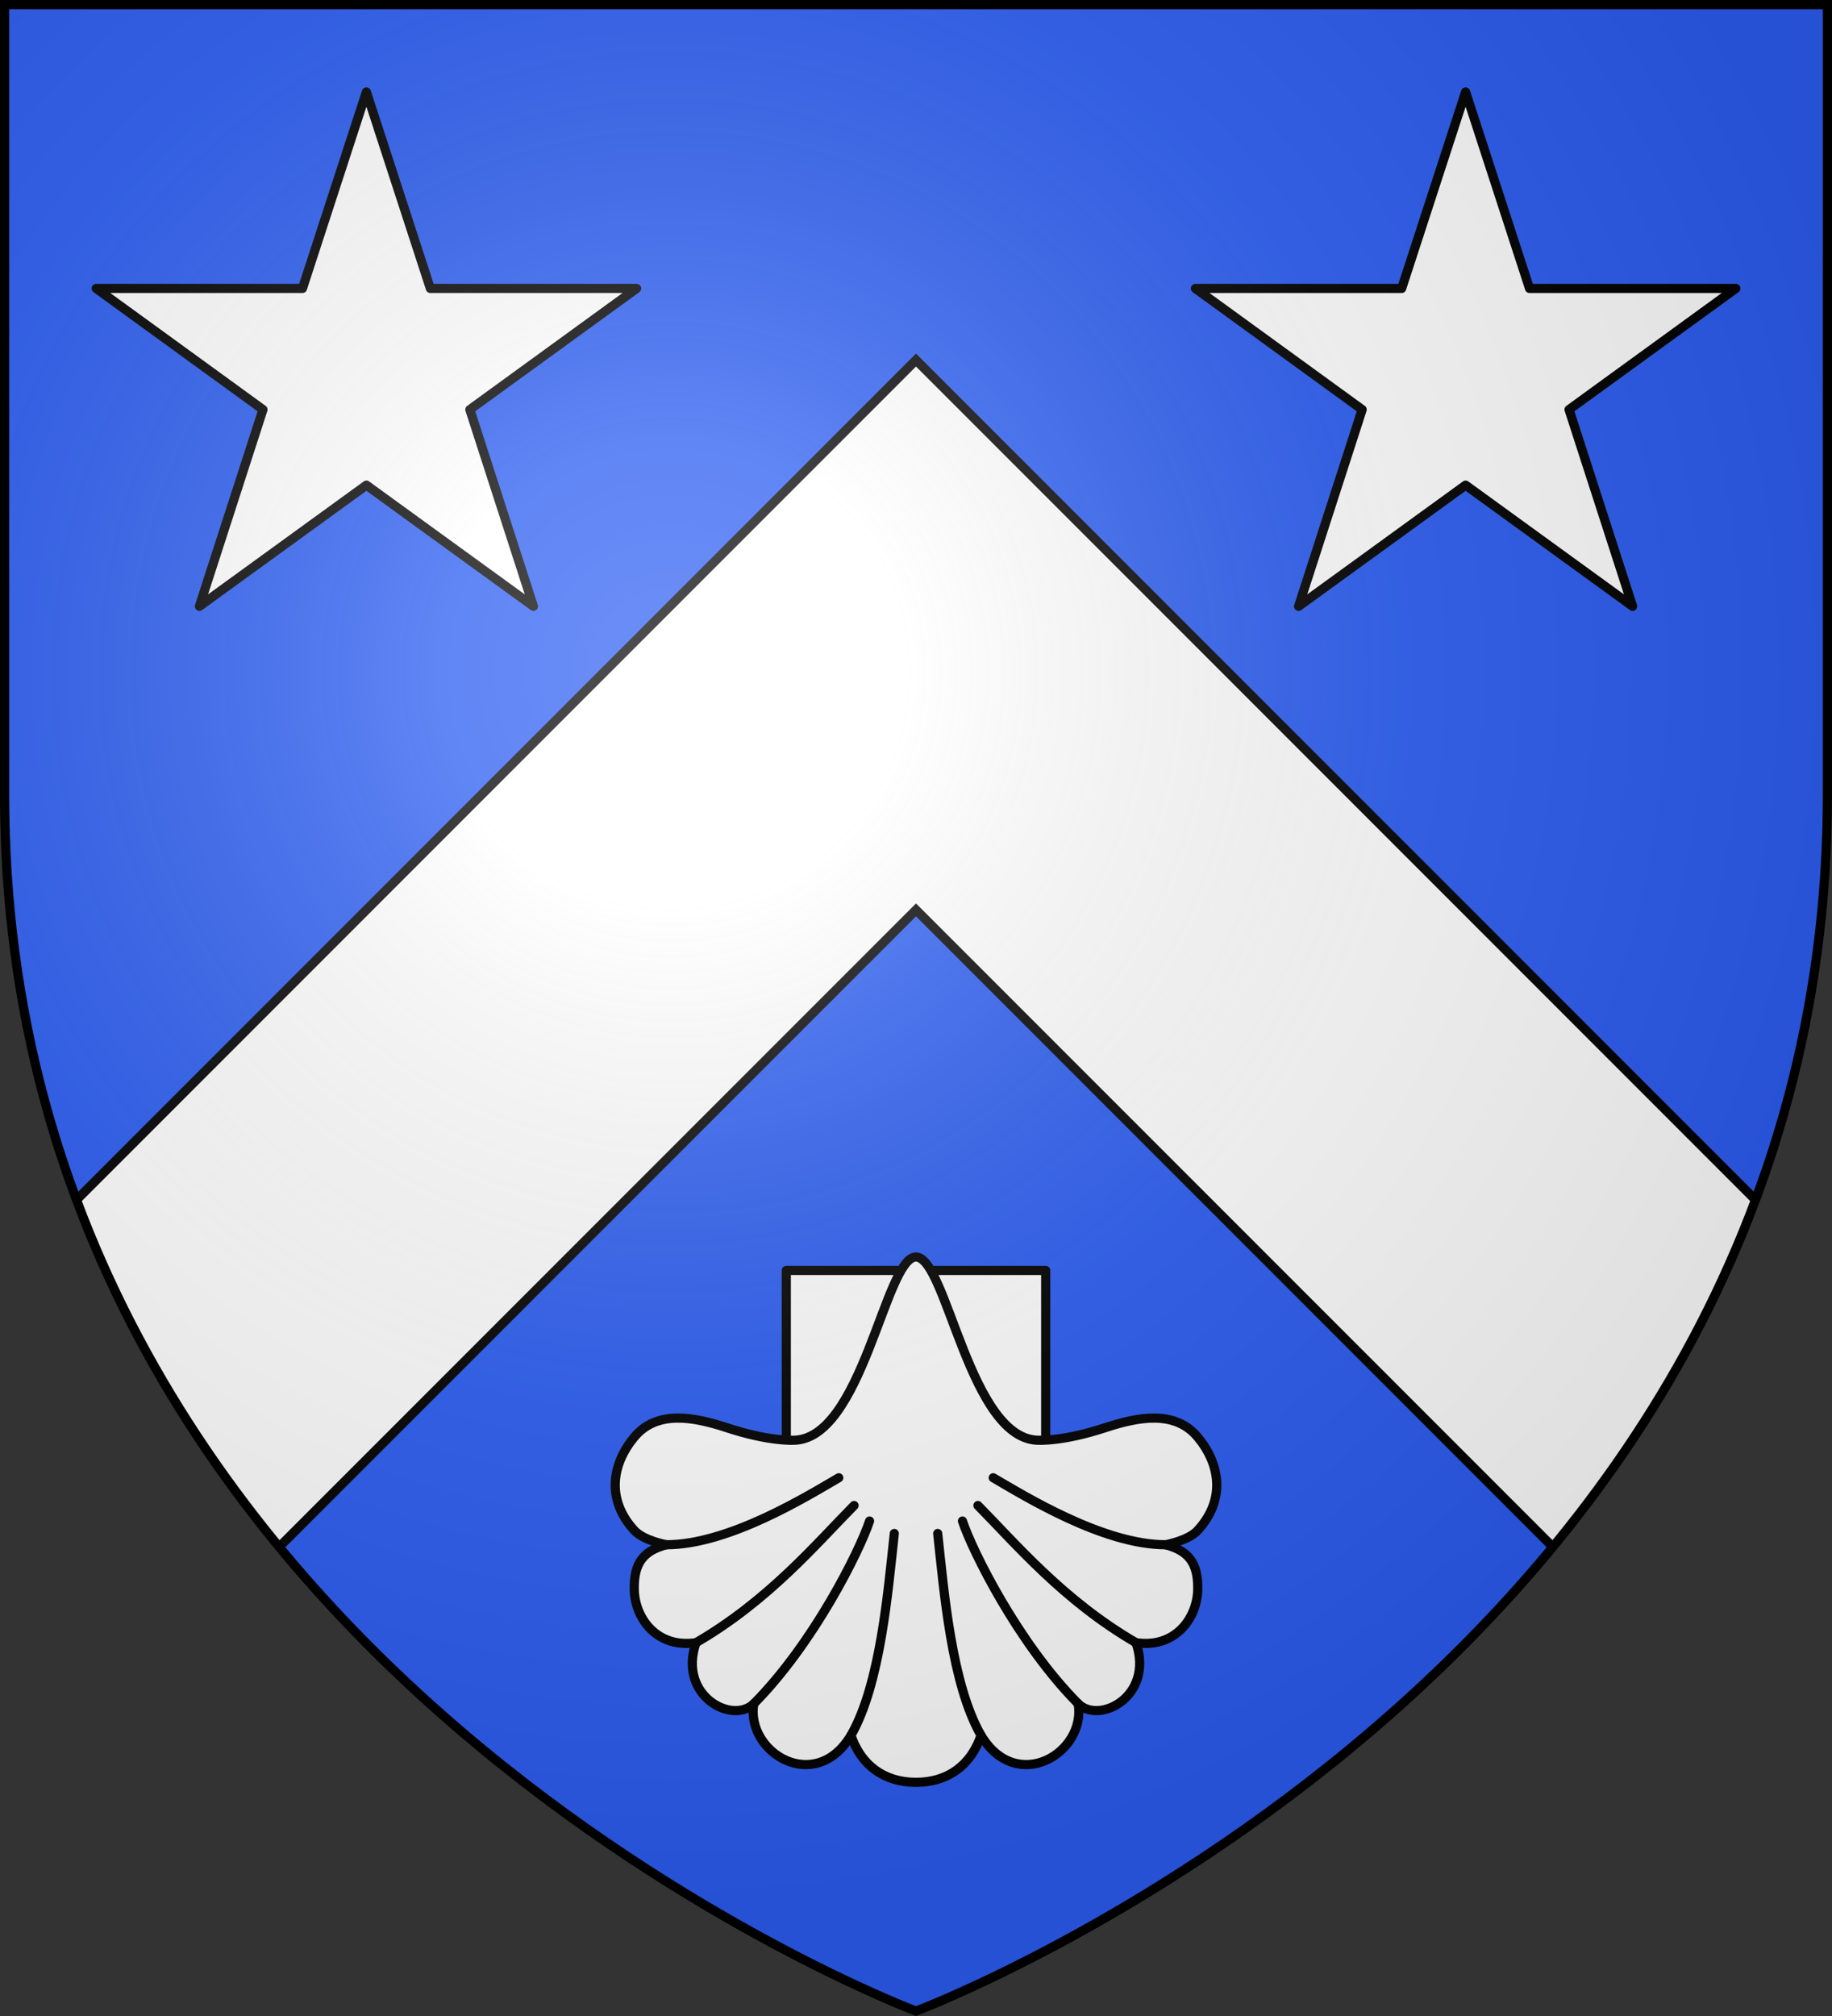 <?xml version="1.0" encoding="UTF-8" standalone="no"?><svg height="660" viewBox="-300 -300 600 660" width="600" xmlns="http://www.w3.org/2000/svg" xmlns:xlink="http://www.w3.org/1999/xlink"><rect x="-300" y="-300" width="600" height="660" fill="#333333" stroke="none"/><radialGradient id="a" cx="-80" cy="-80" gradientUnits="userSpaceOnUse" r="405"><stop offset="0" stop-color="#fff" stop-opacity=".31"/><stop offset=".19" stop-color="#fff" stop-opacity=".25"/><stop offset=".6" stop-color="#6b6b6b" stop-opacity=".125"/><stop offset="1" stop-opacity=".125"/></radialGradient><clipPath id="b"><path d="m-298.5-298.5h597v258.503c0 286.203-298.5 398.394-298.5 398.394s-298.5-112.191-298.5-398.395z"/></clipPath><path d="m-298.5-298.5h597v258.543c0 286.248-298.5 398.457-298.5 398.457s-298.5-112.209-298.5-398.457z" fill="#2b5df2"/><g stroke="#000" stroke-linecap="round" stroke-linejoin="round" stroke-width="3" transform="translate(0 5)"><path d="m-42.479 171.434v-60.508h84.958v60.508" fill="#fff"/><path d="m-40.553 166.514s-7.917.334-21.297-4.075c-11.062-3.645-23.032-5.844-30.424 3.052-7.248 8.722-9.296 20.366 0 30.516 3.099 3.384 10.513 4.712 10.513 4.712-7.382 1.981-10.662 5.82-10.513 14.603.16 9.387 7.336 19.396 20.223 17.466-5.976 17.422 11.874 26.826 18.916 19.997-2.596 16.089 20.172 29.819 31.837 10.34 3.241 9.648 10.734 15.375 21.297 15.375s18.055-5.727 21.297-15.375c11.666 19.479 34.434 5.749 31.837-10.34 7.043 6.829 24.892-2.575 18.916-19.997 12.887 1.93 20.064-8.079 20.223-17.466.149-8.783-3.131-12.623-10.512-14.603 0 0 7.414-1.328 10.512-4.712 9.296-10.15 7.248-21.794 0-30.516-7.392-8.895-19.362-6.697-30.424-3.052-13.38 4.409-21.297 4.075-21.297 4.075-22.942.538-30.425-59.992-40.553-59.992s-17.611 60.53-40.553 59.991z" fill="#fff" fill-rule="evenodd"/><path d="m53.134 252.786c-19.615-19.739-34.676-50.002-37.922-59.83m10.076-14.163c10.117 5.878 35.95 21.927 56.473 21.927m-9.71 32.069c-23.856-13.861-39.459-32.476-51.774-44.913m1.02 75.249c-9.657-16.832-12.097-47.007-14.192-66.095m-60.239 55.755c19.615-19.739 34.676-50.002 37.922-59.83m-10.076-14.163c-10.117 5.878-35.95 21.927-56.473 21.927m9.71 32.069c23.856-13.861 39.459-32.476 51.774-44.913m-1.02 75.249c9.657-16.832 12.097-47.007 14.192-66.095" fill="none"/></g><path clip-path="url(#b)" d="m298.5 296.379-298.5-298.5-298.5 298.5v-180l298.5-298.5 298.5 298.5z" fill="#fff" stroke="#000" stroke-width="3"/><path id="c" d="m-180-269.889 20.938 64.317h67.563l-54.622 39.663 20.818 64.408-54.696-39.673-54.696 39.673 20.818-64.408-54.622-39.663h67.563z" fill="#fff" stroke="#000" stroke-linecap="round" stroke-linejoin="round" stroke-width="3"/><use height="100%" transform="translate(360)" width="100%" xlink:href="#c"/><path d="m-298.5-298.5h597v258.543c0 286.248-298.5 398.457-298.5 398.457s-298.5-112.209-298.5-398.457z" fill="url(#a)"/><path d="m-298.5-298.5h597v258.503c0 286.203-298.5 398.394-298.5 398.394s-298.5-112.191-298.5-398.395z" fill="none" stroke="#000" stroke-width="3"/></svg>